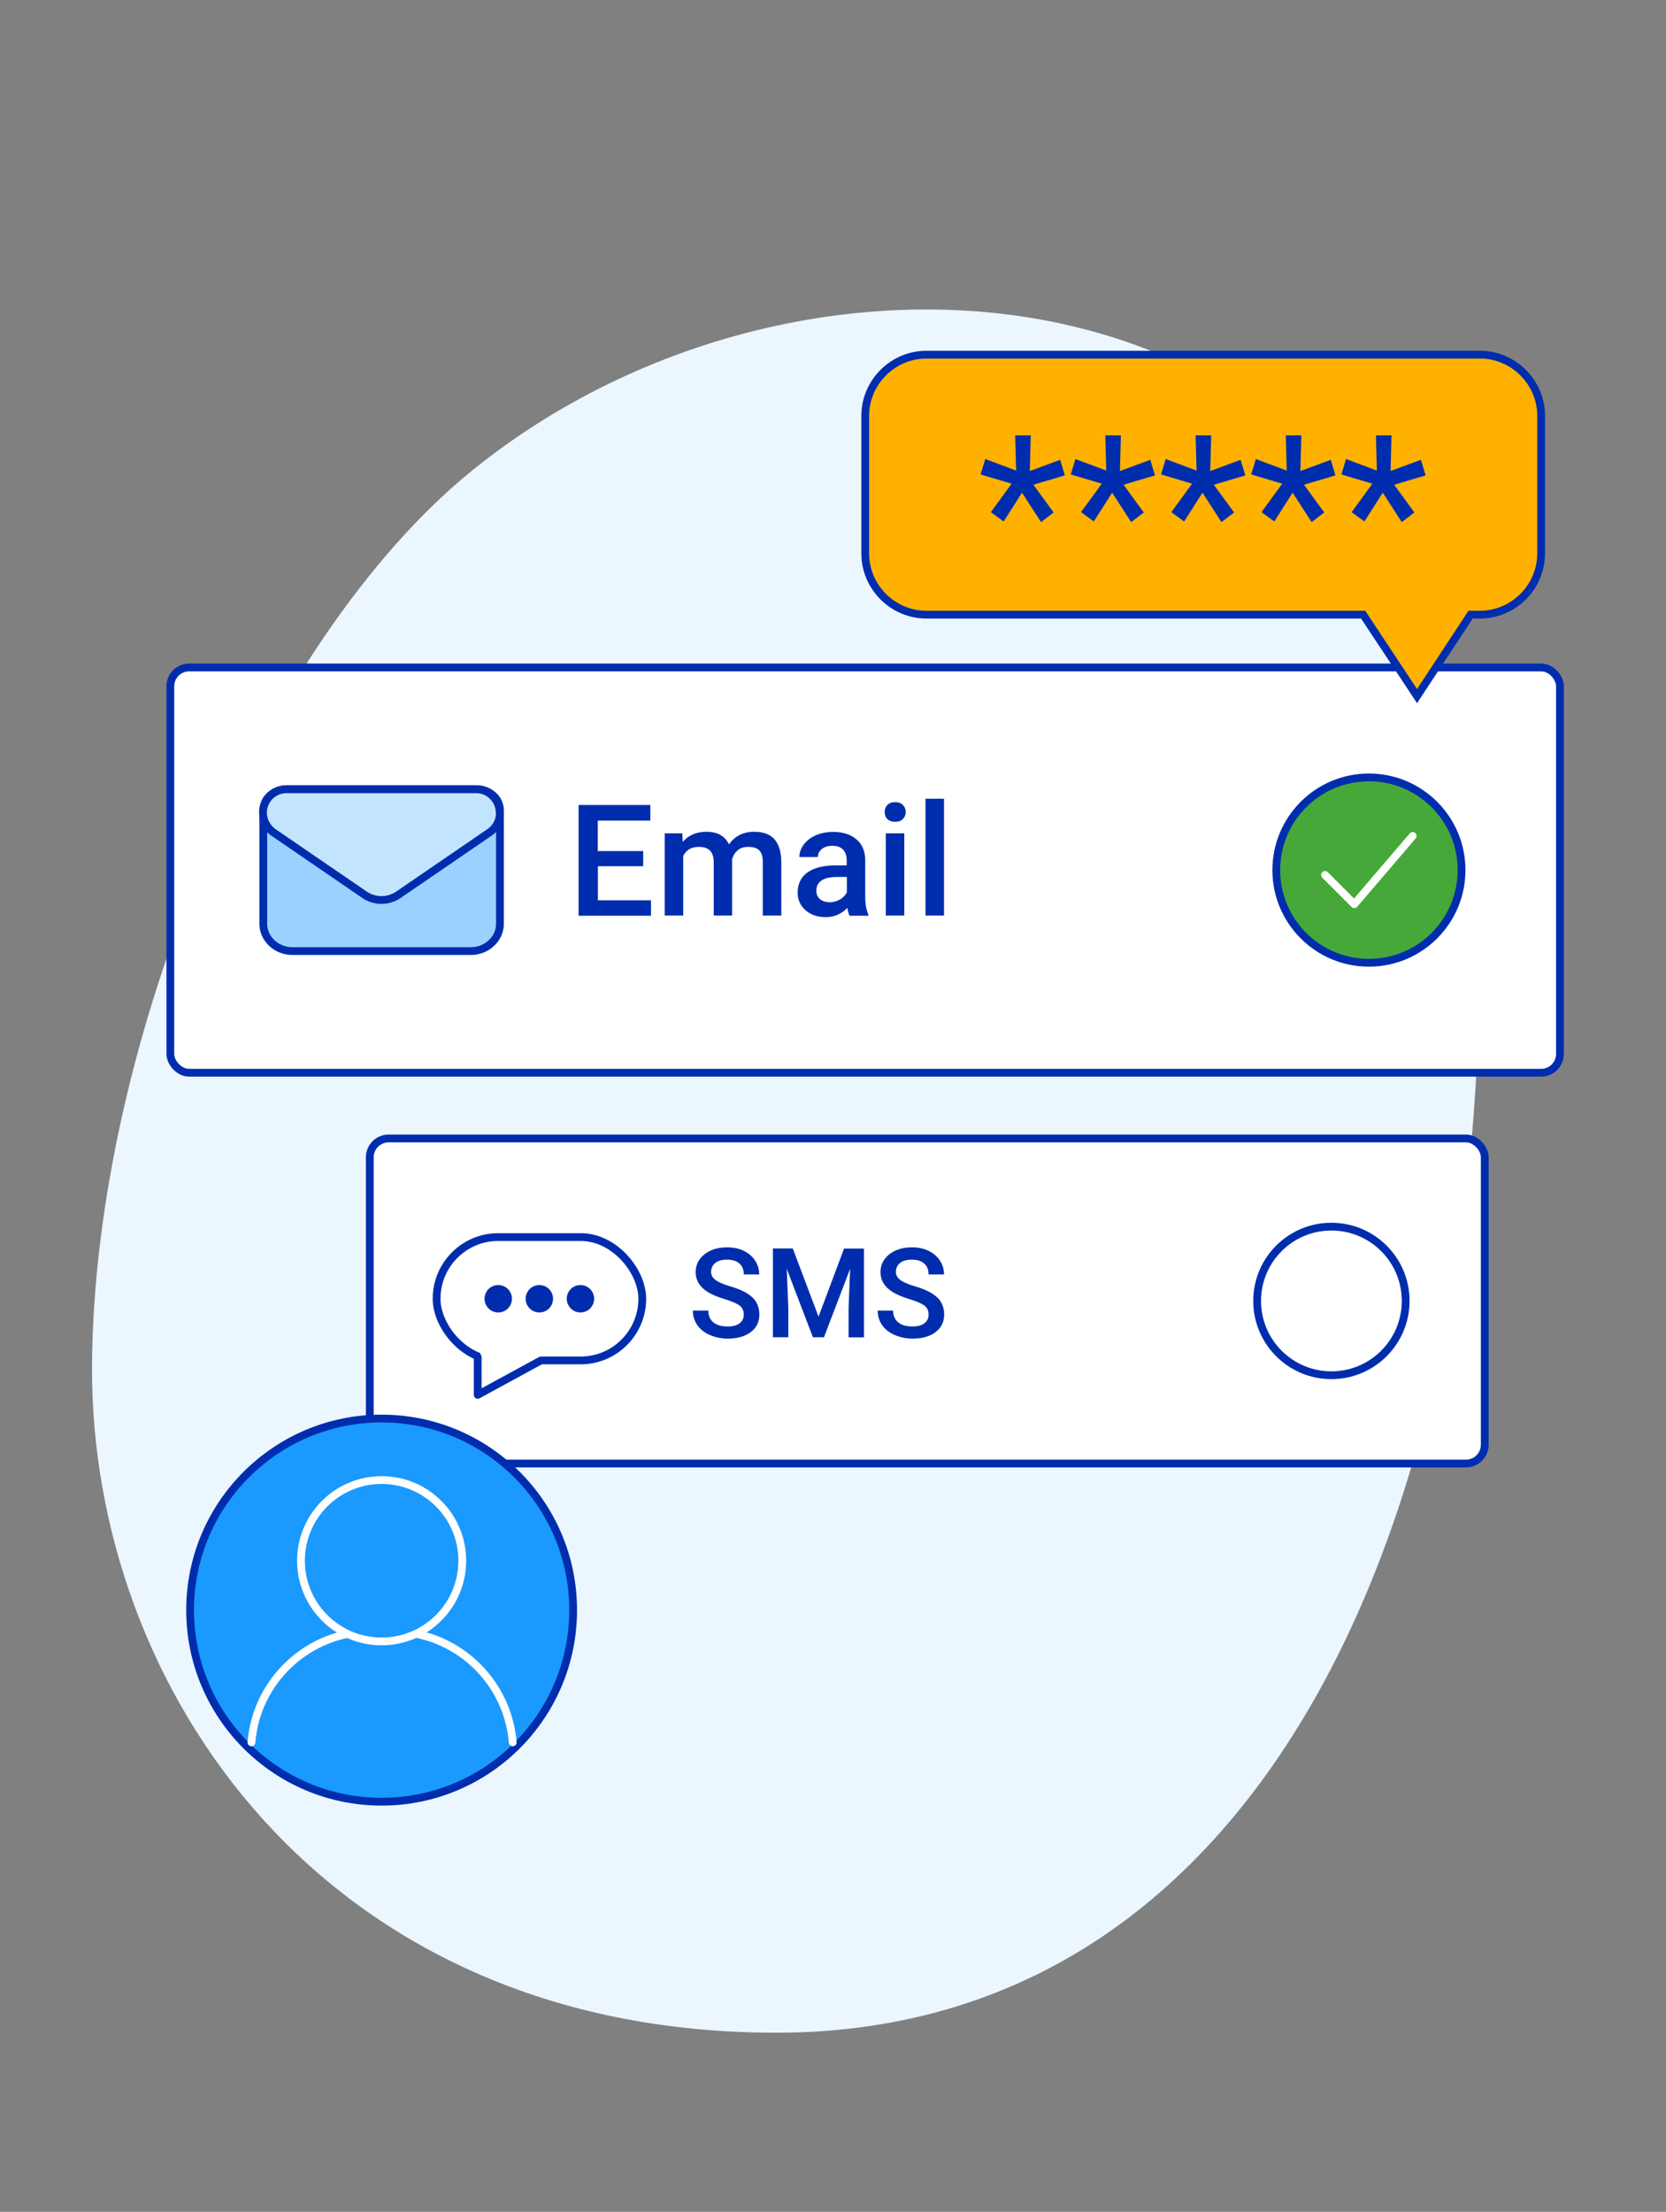 <?xml version="1.0" encoding="UTF-8"?>
<svg id="Layer_1" data-name="Layer 1" xmlns="http://www.w3.org/2000/svg" viewBox="0 0 107 142">
  <rect x="0" y="0" width="107" height="142" fill="#808080" stroke="none"/>
  <defs>
    <style>
      .cls-1, .cls-2, .cls-3, .cls-4, .cls-5, .cls-6, .cls-7, .cls-8, .cls-9 {
        stroke-width: .5px;
      }

      .cls-1, .cls-3 {
        stroke: #fff;
      }

      .cls-1, .cls-3, .cls-4 {
        stroke-linecap: round;
      }

      .cls-1, .cls-3, .cls-4, .cls-5, .cls-6, .cls-7 {
        stroke-linejoin: round;
      }

      .cls-1, .cls-6 {
        fill: #1a99ff;
      }

      .cls-10, .cls-11, .cls-12, .cls-13 {
        stroke-width: 0px;
      }

      .cls-10, .cls-3, .cls-9 {
        fill: none;
      }

      .cls-2 {
        fill: #46a839;
      }

      .cls-2, .cls-4, .cls-5, .cls-6, .cls-7, .cls-8, .cls-9 {
        stroke: #002dad;
      }

      .cls-2, .cls-8, .cls-9 {
        stroke-miterlimit: 10;
      }

      .cls-11 {
        fill: #ebf6ff;
      }

      .cls-4, .cls-12 {
        fill: #fff;
      }

      .cls-5 {
        fill: #9bd1ff;
      }

      .cls-7 {
        fill: #c3e4ff;
      }

      .cls-8 {
        fill: #ffb100;
      }

      .cls-13 {
        fill: #002dad;
      }
    </style>
  </defs>
  <rect class="cls-10" x="-.5" y=".5" width="107" height="142"/>
  <g>
    <path class="cls-11" d="M30.42,30.13c22.78-18.35,62.89-13.32,64.48,25.13,1.63,39.65-12.59,75.24-45.05,75.24-29.12,0-44.08-22.19-43.94-42.86s10.84-46.51,24.52-57.52Z"/>
    <g>
      <rect class="cls-4" x="10.94" y="42.85" width="89.25" height="26.02" rx="1.21" ry="1.21"/>
      <g>
        <path class="cls-13" d="M41.32,55.61h-2.92v2.19h3.41v.99h-4.65v-7.11h4.61v1h-3.38v1.96h2.92v.98Z"/>
        <path class="cls-13" d="M43.82,53.5l.03.55c.37-.43.88-.65,1.52-.65.71,0,1.19.27,1.45.81.38-.54.92-.81,1.62-.81.58,0,1.02.16,1.3.48.28.32.43.8.44,1.43v3.47h-1.19v-3.44c0-.33-.07-.58-.22-.74s-.39-.23-.73-.23c-.27,0-.49.07-.66.22-.17.14-.29.33-.36.57v3.62s-1.18,0-1.18,0v-3.48c-.02-.62-.33-.93-.95-.93-.48,0-.81.19-1.01.58v3.83h-1.19v-5.28h1.12Z"/>
        <path class="cls-13" d="M54.56,58.78c-.05-.1-.1-.27-.14-.49-.38.39-.84.59-1.39.59s-.96-.15-1.3-.45-.5-.68-.5-1.12c0-.56.21-1,.63-1.3.42-.3,1.02-.45,1.79-.45h.73v-.35c0-.27-.08-.49-.23-.66-.15-.17-.39-.25-.7-.25-.27,0-.49.07-.66.2-.17.14-.26.31-.26.52h-1.19c0-.29.1-.56.29-.81.19-.25.45-.45.78-.59.33-.14.7-.21,1.11-.21.62,0,1.11.16,1.48.47.37.31.56.75.57,1.31v2.38c0,.48.07.85.2,1.14v.08h-1.21ZM53.26,57.93c.23,0,.46-.06.66-.17.21-.11.36-.27.47-.46v-1h-.64c-.44,0-.77.08-.99.23s-.33.37-.33.65c0,.23.08.41.23.54.15.13.35.2.61.2Z"/>
        <path class="cls-13" d="M56.82,52.13c0-.18.06-.33.17-.45.12-.12.28-.18.5-.18s.38.06.5.18.18.27.18.45-.06.33-.18.45c-.12.12-.28.18-.5.18s-.38-.06-.5-.18c-.12-.12-.17-.27-.17-.45ZM58.08,58.78h-1.19v-5.28h1.19v5.28Z"/>
        <path class="cls-13" d="M60.63,58.78h-1.19v-7.5h1.19v7.5Z"/>
      </g>
      <g>
        <path class="cls-5" d="M32.11,52.02v7.29c0,.96-.84,1.75-1.87,1.75h-11.46c-1.03,0-1.87-.79-1.87-1.75v-7.29c0-.14.02-.27.07-.4.02-.05.03-.09.05-.13.02-.04.04-.07.06-.12.26-.42.76-.71,1.34-.71h12.16c.58,0,1.08.29,1.34.71.02.04.05.07.06.12.02.04.04.08.05.13.05.13.07.27.07.4Z"/>
        <path class="cls-7" d="M32.11,52.17c0,.47-.21.94-.65,1.26l-.05.03-5.83,3.99c-.65.44-1.51.44-2.16,0l-5.83-3.99-.05-.03c-.43-.32-.65-.8-.65-1.26,0-.15.02-.3.07-.44.02-.05.03-.1.05-.14.02-.05.04-.08.06-.13.26-.47.76-.79,1.34-.79h12.16c.58,0,1.08.32,1.34.79.02.05.05.08.06.13.02.05.04.09.05.14.05.14.07.29.07.44Z"/>
      </g>
      <g>
        <circle class="cls-2" cx="87.92" cy="55.86" r="5.95"/>
        <polyline class="cls-3" points="85.1 56.17 86.98 58.05 90.73 53.67"/>
      </g>
    </g>
    <g>
      <rect class="cls-4" x="23.75" y="73.09" width="71.61" height="20.87" rx="1.21" ry="1.21"/>
      <g>
        <path class="cls-13" d="M47.77,84.4c0-.25-.09-.44-.26-.58-.18-.13-.49-.27-.95-.41s-.83-.29-1.1-.46c-.52-.33-.78-.75-.78-1.28,0-.46.19-.84.56-1.14.38-.3.86-.45,1.46-.45.4,0,.75.07,1.06.22.31.15.56.36.73.62.18.27.27.57.27.9h-.99c0-.3-.09-.53-.28-.7-.19-.17-.45-.25-.8-.25-.32,0-.58.07-.75.21s-.27.33-.27.58c0,.21.1.38.29.52.19.14.51.28.96.41.44.13.8.28,1.07.45s.47.36.59.58c.12.22.19.47.19.77,0,.47-.18.85-.55,1.13s-.86.42-1.48.42c-.41,0-.79-.08-1.14-.23s-.62-.36-.81-.63c-.19-.27-.29-.58-.29-.94h.99c0,.32.11.57.32.75.21.18.52.27.92.27.34,0,.6-.07.78-.21.17-.14.26-.32.26-.55Z"/>
        <path class="cls-13" d="M50.92,80.16l1.65,4.37,1.64-4.37h1.28v5.7h-.99v-1.88l.1-2.52-1.68,4.39h-.71l-1.68-4.39.1,2.51v1.88h-.99v-5.7h1.28Z"/>
        <path class="cls-13" d="M59.64,84.4c0-.25-.09-.44-.26-.58-.18-.13-.49-.27-.95-.41s-.83-.29-1.1-.46c-.52-.33-.78-.75-.78-1.28,0-.46.19-.84.56-1.14.38-.3.86-.45,1.46-.45.4,0,.75.07,1.06.22.31.15.56.36.73.62.18.27.27.57.27.9h-.99c0-.3-.09-.53-.28-.7-.19-.17-.45-.25-.8-.25-.32,0-.58.07-.75.21s-.27.33-.27.58c0,.21.1.38.29.52.19.14.51.28.96.41.44.13.8.28,1.07.45s.47.36.59.58c.12.22.19.47.19.77,0,.47-.18.85-.55,1.13s-.86.42-1.48.42c-.41,0-.79-.08-1.14-.23s-.62-.36-.81-.63c-.19-.27-.29-.58-.29-.94h.99c0,.32.11.57.32.75.21.18.52.27.92.27.34,0,.6-.07.78-.21.17-.14.26-.32.26-.55Z"/>
      </g>
      <circle class="cls-9" cx="85.51" cy="83.52" r="4.77"/>
      <g>
        <rect class="cls-4" x="28.04" y="79.42" width="13.21" height="7.92" rx="3.96" ry="3.96"/>
        <rect class="cls-12" x="30.85" y="85.94" width="3.96" height="1.76"/>
        <polyline class="cls-4" points="34.74 87.34 30.68 89.55 30.68 87.12"/>
        <circle class="cls-13" cx="34.64" cy="83.38" r=".88"/>
        <circle class="cls-13" cx="37.28" cy="83.38" r=".88"/>
        <circle class="cls-13" cx="32" cy="83.38" r=".88"/>
      </g>
    </g>
    <g>
      <path class="cls-8" d="M95.05,22.77h-35.55c-2.16,0-3.93,1.77-3.93,3.93v8.83c0,2.16,1.77,3.93,3.93,3.93h28.05l3.46,5.23,3.44-5.23h.6c2.16,0,3.93-1.77,3.93-3.93v-8.83c0-2.16-1.77-3.93-3.93-3.93Z"/>
      <g>
        <path class="cls-13" d="M64.96,31.05l-1.98-.59.3-.99,1.98.74-.06-2.26h1l-.06,2.29,1.95-.72.3,1-2.02.6,1.3,1.78-.81.62-1.22-1.89-1.18,1.85-.82-.6,1.32-1.81Z"/>
        <path class="cls-13" d="M70.75,31.05l-1.98-.59.3-.99,1.98.74-.06-2.26h1l-.06,2.29,1.95-.72.3,1-2.02.6,1.3,1.78-.81.62-1.22-1.89-1.18,1.85-.82-.6,1.32-1.81Z"/>
        <path class="cls-13" d="M76.55,31.05l-1.98-.59.3-.99,1.98.74-.06-2.26h1l-.06,2.29,1.95-.72.3,1-2.02.6,1.3,1.78-.81.62-1.22-1.89-1.18,1.85-.82-.6,1.32-1.81Z"/>
        <path class="cls-13" d="M82.34,31.05l-1.98-.59.3-.99,1.98.74-.06-2.26h1l-.06,2.29,1.95-.72.3,1-2.02.6,1.3,1.78-.81.62-1.22-1.89-1.18,1.85-.82-.6,1.32-1.81Z"/>
        <path class="cls-13" d="M88.13,31.05l-1.98-.59.3-.99,1.98.74-.06-2.26h1l-.06,2.29,1.95-.72.3,1-2.02.6,1.3,1.78-.81.62-1.22-1.89-1.18,1.85-.82-.6,1.32-1.81Z"/>
      </g>
    </g>
    <g>
      <circle class="cls-6" cx="24.51" cy="103.37" r="12.3"/>
      <path class="cls-3" d="M32.93,111.86c-.33-3.99-3.67-7.12-7.74-7.12h-1.3c-4.07,0-7.42,3.13-7.74,7.12"/>
      <circle class="cls-1" cx="24.51" cy="100.2" r="5.18"/>
    </g>
  </g>
</svg>